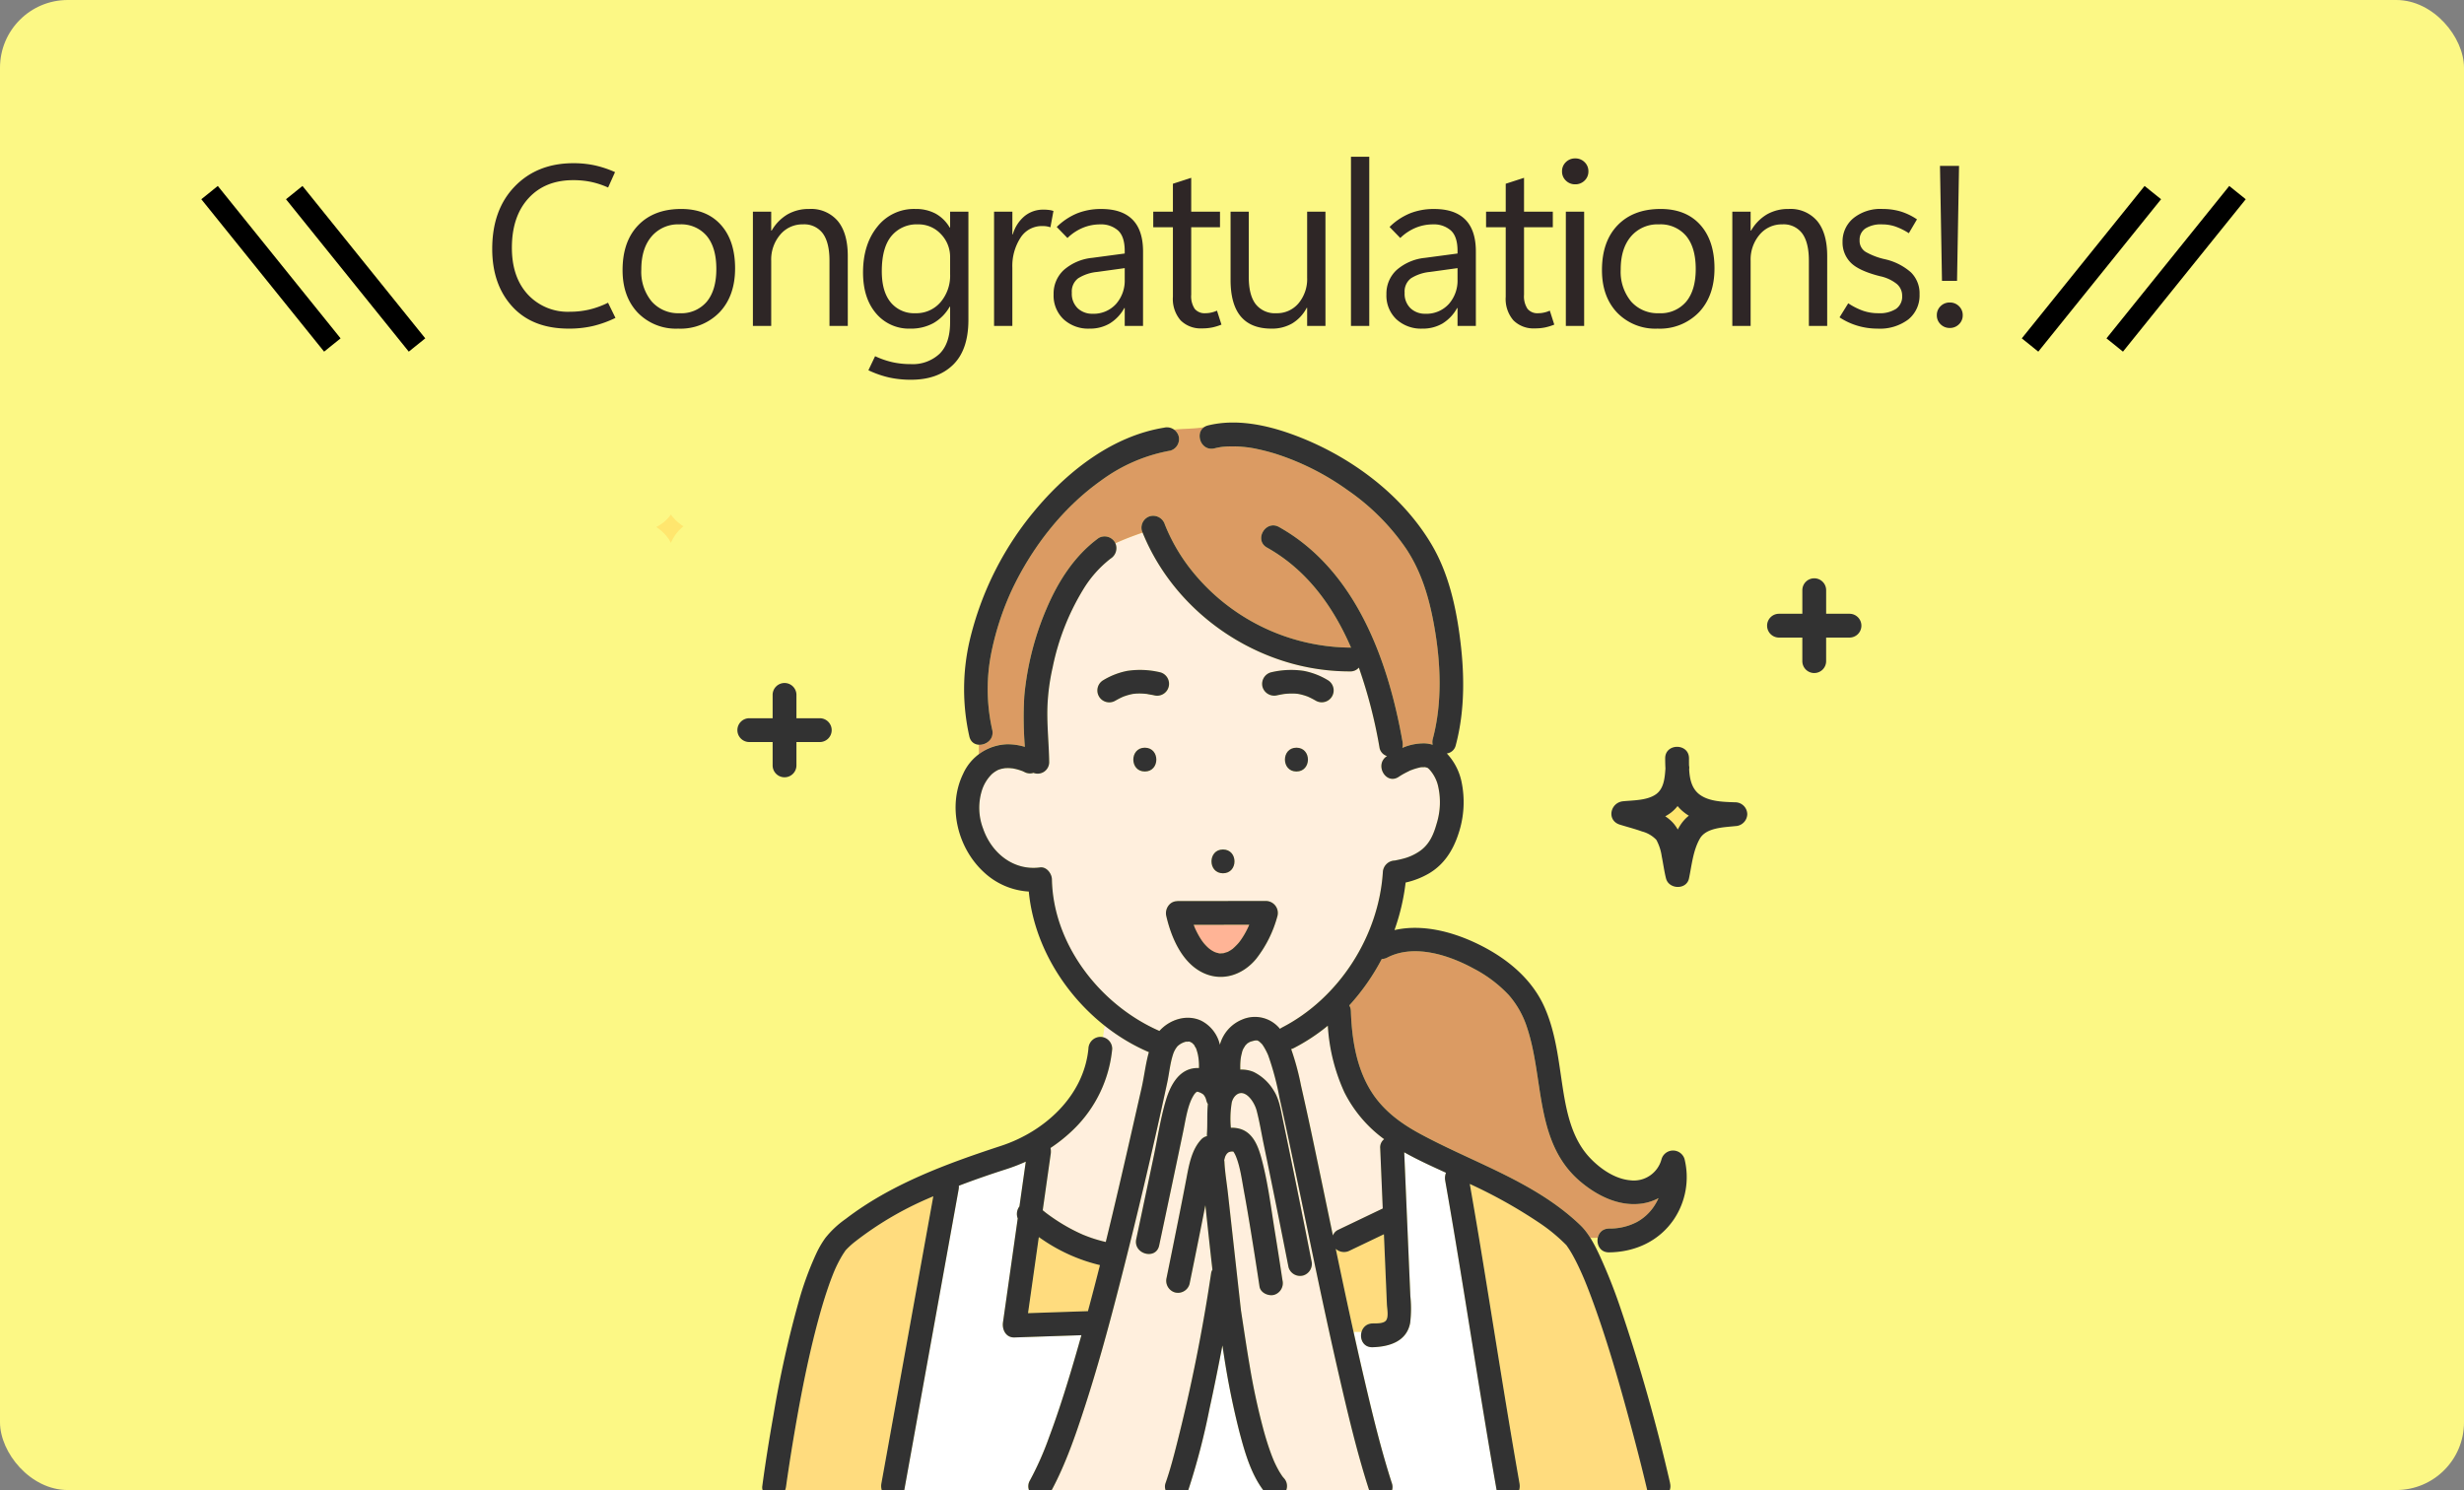 <?xml version="1.0" encoding="UTF-8"?>
<svg xmlns="http://www.w3.org/2000/svg" xmlns:xlink="http://www.w3.org/1999/xlink" width="582" height="352" viewBox="0 0 582 352">
  <rect x="0" y="0" width="582" height="352" fill="#808080" stroke="none"/>
  <defs>
    <clipPath id="clip-path">
      <rect id="長方形_1394" data-name="長方形 1394" width="296.663" height="252.182" fill="none"></rect>
    </clipPath>
  </defs>
  <g id="_012" data-name="012" transform="translate(-2537 -15047)">
    <g id="_01" data-name="01" transform="translate(-29 426)">
      <rect id="長方形_1377" data-name="長方形 1377" width="582" height="352" rx="16" transform="translate(2566 14621)" fill="#fcf885"></rect>
    </g>
    <g id="グループ_2042" data-name="グループ 2042" transform="translate(2680 15146.818)">
      <g id="グループ_1983" data-name="グループ 1983" clip-path="url(#clip-path)">
        <path id="パス_17179" data-name="パス 17179" d="M113.673,57h0c.042.01.085.016.128.025.138.019.177.008-.124-.025" transform="translate(14.19 7.116)" fill="#323232"></path>
        <path id="パス_17180" data-name="パス 17180" d="M113.588,56.987l.066.016.024,0c-.029-.008-.061-.01-.09-.018" transform="translate(14.18 7.114)" fill="#323232"></path>
        <path id="パス_17181" data-name="パス 17181" d="M111.105,56.947h0" transform="translate(13.87 7.108)" fill="#323232"></path>
        <path id="パス_17182" data-name="パス 17182" d="M123.531,105.5c.051.136.1.272.154.408.012.035.073.184.112.282s.1.224.109.247c.053.115.1.229.16.343q.211.444.443.877a17.146,17.146,0,0,0,.961,1.58c.1.146.38.5.354.479.1.126.209.254.318.377a11.511,11.511,0,0,0,.907.908c.233.207.675.462.156.15.178.107.342.242.52.354s.349.211.529.307c.046.025.195.093.307.146.1.036.215.078.259.091.181.057.367.1.55.147.08.02.136.037.182.052.145,0,.313,0,.344,0,.188,0,.4-.036.591-.024l.026-.007c.328-.082.65-.2.975-.287.063-.033.127-.063.189-.1.188-.1.371-.2.551-.315.16-.1.309-.214.468-.314a.345.345,0,0,1,.03-.018c.025-.025.049-.048.093-.088a14.976,14.976,0,0,0,1.126-1.11c.048-.053.245-.286.346-.4.079-.11.324-.436.363-.493a19.822,19.822,0,0,0,1.994-3.605l-13.119.012" transform="translate(15.421 13.168)" fill="#ffb496"></path>
        <path id="パス_17183" data-name="パス 17183" d="M108.648,57.622c.024-.009.047-.015.071-.024l.109-.057c-.057.03-.119.055-.18.081" transform="translate(13.563 7.183)" fill="#323232"></path>
        <path id="パス_17184" data-name="パス 17184" d="M131.528,153.1h.033c-.06,0-.06,0-.033,0" transform="translate(16.417 19.112)" fill="#323232"></path>
        <path id="パス_17185" data-name="パス 17185" d="M108.672,57.613a.282.282,0,0,0-.028.01,1.365,1.365,0,0,0-.19.092l.135-.065.083-.037" transform="translate(13.539 7.192)" fill="#323232"></path>
        <path id="パス_17186" data-name="パス 17186" d="M135.414,130.057c-.18.064-.193.091,0,0" transform="translate(16.887 16.236)" fill="#323232"></path>
        <path id="パス_17187" data-name="パス 17187" d="M152.68,126.679a45.491,45.491,0,0,1-8.011,5.279,2.96,2.96,0,0,1-.648.245,61.9,61.9,0,0,1,2.325,8.6q1.223,5.425,2.393,10.857c1.746,8.187,3.433,16.386,5.143,24.58a2.4,2.4,0,0,1,1.148-1.295l1.364-.654,9.257-4.432q-.3-7.117-.605-14.233a2.437,2.437,0,0,1,.931-2.135,30.89,30.89,0,0,1-9.4-11.1,43.909,43.909,0,0,1-3.9-15.708" transform="translate(17.979 15.814)" fill="#ffefdd"></path>
        <path id="パス_17188" data-name="パス 17188" d="M131.8,153.106l.057,0,0,0a.5.5,0,0,1-.055,0" transform="translate(16.453 19.113)" fill="#323232"></path>
        <path id="パス_17189" data-name="パス 17189" d="M92.468,171.862c-.386-.255-.769-.52-1.153-.785q-1.276,8.985-2.55,17.967l14.149-.475q1.465-5.425,2.835-10.875a40.891,40.891,0,0,1-13.281-5.832" transform="translate(11.081 21.357)" fill="#ffdc7e"></path>
        <path id="パス_17190" data-name="パス 17190" d="M131.929,153.208c.091.127.068.087,0,0" transform="translate(16.47 19.126)" fill="#323232"></path>
        <path id="パス_17191" data-name="パス 17191" d="M131.555,153.1l.118,0-.082-.006h-.036" transform="translate(16.423 19.112)" fill="#323232"></path>
        <path id="パス_17192" data-name="パス 17192" d="M218.991,214.9c-2.5-9.188-5.156-18.363-8.432-27.309q-.609-1.664-1.256-3.312-.238-.606-.483-1.208-.143-.353-.29-.7l-.058-.143c-.015-.033-.023-.053-.044-.1-.7-1.634-1.441-3.254-2.286-4.821-.376-.7-.772-1.386-1.2-2.051-.175-.269-.364-.529-.544-.794-.023-.033-.029-.044-.045-.069s-.027-.026-.052-.052a40.913,40.913,0,0,0-6.538-5.364,117.28,117.28,0,0,0-16.237-9.064q1.173,6.725,2.294,13.46c3.164,19.091,6.087,38.222,9.444,57.28a3.5,3.5,0,0,1-.073,1.57h30.248c-.007-.027-.019-.048-.026-.075-1.362-5.775-2.862-11.519-4.418-17.244" transform="translate(22.661 19.963)" fill="#ffdc7e"></path>
        <path id="パス_17193" data-name="パス 17193" d="M162.054,191.54c.875-.025,2.61.08,3.2-.711.649-.868.236-2.792.195-3.784l-.523-12.3q-.091-2.134-.181-4.269l-8.043,3.85a2.907,2.907,0,0,1-3.331-.406l.094.451q2.016,9.607,4.121,19.2h1.88a2.656,2.656,0,0,1,2.588-2.033" transform="translate(19.146 21.282)" fill="#ffdc7e"></path>
        <path id="パス_17194" data-name="パス 17194" d="M190.908,233.049c-.006-.026-.019-.048-.024-.075q-1.385-7.858-2.68-15.729c-3.164-19.091-6.087-38.222-9.444-57.28a3.415,3.415,0,0,1,.182-1.868c-3.321-1.523-6.685-3.031-9.866-4.839l1.147,26.995.3,6.986a28.044,28.044,0,0,1-.047,6.34c-.826,4.407-4.971,5.625-8.887,5.736A2.672,2.672,0,0,1,159,195.723h-1.878q1.238,5.608,2.536,11.2c1.927,8.238,3.914,16.5,6.512,24.553a2.609,2.609,0,0,1,.044,1.57Z" transform="translate(19.614 19.132)" fill="#fff"></path>
        <path id="パス_17195" data-name="パス 17195" d="M186.824,82.8A8.772,8.772,0,0,0,184.8,79.05c-.04-.043-.217-.2-.3-.281-.056-.032-.129-.073-.163-.1-.12-.034-.393-.112-.578-.152a5.264,5.264,0,0,1-.663.017c-.116,0-.235.016-.352.029l-.236.055a14.98,14.98,0,0,0-2.015.618,2.191,2.191,0,0,0-.495.222c-.265.132-.532.259-.8.4a17.013,17.013,0,0,0-1.612.946c-3.012,2.031-5.823-2.844-2.839-4.856.023-.015.046-.028.067-.043a2.549,2.549,0,0,1-1.759-1.871,116.438,116.438,0,0,0-4.9-19.025,2.586,2.586,0,0,1-2.048.9,51.673,51.673,0,0,1-13.768-1.855c-15.7-4.333-29.12-15.811-35.251-30.939-2.179.753-4.34,1.559-6.446,2.529a2.917,2.917,0,0,1-1.117,3.611,26.865,26.865,0,0,0-6.494,7.317,57.128,57.128,0,0,0-7.2,18.38,50.955,50.955,0,0,0-1.207,8.634c-.224,4.577.316,9.148.387,13.723a2.72,2.72,0,0,1-3.713,2.568,2.677,2.677,0,0,1-2.189-.218c-.137-.073-.294-.127-.427-.2-.027-.009-.042-.012-.076-.025-.225-.074-.445-.159-.672-.228a12.931,12.931,0,0,0-1.584-.381c-.04.009-.684-.064-.807-.068a9.4,9.4,0,0,0-1.053.029c-.082.022-.594.1-.732.137-.215.055-.778.241-.756.231a7.169,7.169,0,0,0-1.485.971,9.372,9.372,0,0,0-2.415,3.938,13.773,13.773,0,0,0,.292,8.982c2,5.8,7.194,10.005,13.44,9.169,1.535-.206,2.785,1.444,2.812,2.812.3,15.483,11.477,29.736,25.391,35.822,2.427-2.713,6.453-4.015,9.868-2.421a8.464,8.464,0,0,1,4.415,5.682,8.952,8.952,0,0,1,5.281-5.961,7.6,7.6,0,0,1,8.911,2.207,3,3,0,0,1,.489-.317c13.455-6.927,22.822-21.555,23.808-36.633a2.9,2.9,0,0,1,2.812-2.812h.006l.08-.017c.571-.112,1.139-.225,1.7-.377a12.173,12.173,0,0,0,4.133-1.839c2.319-1.6,3.295-4.047,3.975-6.469a17,17,0,0,0,.3-9.082m-50.75,15.174c3.624,0,3.619,5.624,0,5.624s-3.619-5.624,0-5.624m-18.462-18.42c-3.624,0-3.619-5.624,0-5.624s3.62,5.624,0,5.624m2.16-18c-.521-.115-1.063-.178-1.585-.292-.044-.007-.094-.016-.151-.028L117.7,61.2q-.395-.035-.791-.051c-.466-.018-.934-.016-1.4.012-.2.012-.4.048-.605.055l-.091.015a13.206,13.206,0,0,0-2.332.667c-.358.184-.377.178-.289.126-.152.071-.3.143-.453.218-.376.19-.745.393-1.11.6a2.812,2.812,0,1,1-2.838-4.856,17.33,17.33,0,0,1,5.674-2.2,20.257,20.257,0,0,1,7.8.346,2.813,2.813,0,1,1-1.495,5.423M148.941,113.7a28.309,28.309,0,0,1-5.03,10.12c-3.153,3.818-8.063,5.487-12.643,3.247-4.919-2.4-7.416-8.336-8.583-13.348a2.967,2.967,0,0,1,.637-2.623,2.519,2.519,0,0,1,1.733-.9c.066-.007.13-.017.2-.019.051,0,.093-.015.144-.015l2.622,0,18.212-.017a2.839,2.839,0,0,1,2.711,3.56m4.481-34.144c-3.624,0-3.619-5.624,0-5.624s3.62,5.624,0,5.624m8.44-17.722a2.85,2.85,0,0,1-3.848,1.009c-.386-.222-.776-.435-1.174-.634-.195-.1-.393-.188-.589-.28l-.038-.018-.018-.007a12.57,12.57,0,0,0-2.363-.674l-.142-.022c-.211-.017-.422-.04-.634-.052-.468-.025-.938-.025-1.406,0q-.4.019-.794.055c-.108.01-.217.022-.325.034-.555.094-1.107.19-1.657.312a2.876,2.876,0,0,1-3.459-1.964,2.834,2.834,0,0,1,1.964-3.459,20.263,20.263,0,0,1,7.8-.346,17.33,17.33,0,0,1,5.674,2.2,2.86,2.86,0,0,1,1.009,3.847" transform="translate(9.799 2.885)" fill="#ffefdd"></path>
        <path id="パス_17196" data-name="パス 17196" d="M185.975,47.958c-1.172-6.567-2.957-12.732-6.639-18.282a53.446,53.446,0,0,0-13.775-13.789,61.188,61.188,0,0,0-17.013-8.6c-1.384-.43-2.785-.8-4.2-1.1a25.33,25.33,0,0,0-3.554-.552,26.661,26.661,0,0,0-3.862-.076c-.3.017-.607.042-.91.07-.124.011-.247.026-.37.04l-.017,0c-.525.087-1.044.19-1.561.316-3.154.773-4.665-3.493-2.421-5.009-2.449.422-4.858.334-7.135.576A2.589,2.589,0,0,1,125.6,3.062a2.832,2.832,0,0,1-1.964,3.459A39.214,39.214,0,0,0,107.265,13.6C98.177,20.041,90.946,29.4,86.212,39.43a67.045,67.045,0,0,0-4.883,14.985,43.711,43.711,0,0,0,.255,18.077A2.942,2.942,0,0,1,78.421,76v2.237a11.135,11.135,0,0,1,6.752-2.352,14.241,14.241,0,0,1,4.106.613,87.069,87.069,0,0,1-.128-12.051,68.387,68.387,0,0,1,5.242-20.595c2.74-6.433,6.6-12.522,12.311-16.691a2.834,2.834,0,0,1,3.848,1.009c.046.078.071.157.108.236,2.107-.968,4.268-1.776,6.446-2.528-.057-.142-.126-.279-.182-.422A2.832,2.832,0,0,1,118.888,22a2.9,2.9,0,0,1,3.46,1.964,42.866,42.866,0,0,0,5.9,10.323,48.51,48.51,0,0,0,37.877,18.762c.074,0,.136.016.208.02-4.209-9.725-10.434-18.374-19.853-23.65-3.162-1.77-.323-6.626,2.839-4.856C167.409,34.694,175.084,55.977,178.5,75.3a3.527,3.527,0,0,1-.044,1.434,12.6,12.6,0,0,1,5.387-1.063,7.487,7.487,0,0,1,1.776.322,2.767,2.767,0,0,1,.024-1.389c2.291-8.595,1.887-17.958.336-26.651" transform="translate(9.79 0.121)" fill="#db9b63"></path>
        <path id="パス_17197" data-name="パス 17197" d="M217.549,176.546a13.931,13.931,0,0,0,6.622-1.562,11.6,11.6,0,0,0,4.007-3.691,13.545,13.545,0,0,0,1.067-1.935,11.937,11.937,0,0,1-3.907,1.28c-5.327.753-10.38-1.725-14.388-5.051-11.048-9.166-8.656-24.246-12.769-36.553a21.782,21.782,0,0,0-4.31-7.657,31.039,31.039,0,0,0-8.273-6.243c-5.859-3.19-14.063-5.884-20.432-2.6a2.868,2.868,0,0,1-1.29.332,52.146,52.146,0,0,1-7.679,10.967,2.8,2.8,0,0,1,.381,1.341c.226,6.568,1.278,13.262,4.691,18.8,2.705,4.387,6.721,7.494,11.406,10.05,12.778,6.974,27.319,11.4,38.061,21.683a15.783,15.783,0,0,1,2.4,3.037H214.9a2.619,2.619,0,0,1,2.646-2.2" transform="translate(19.499 13.862)" fill="#db9b63"></path>
        <path id="パス_17198" data-name="パス 17198" d="M108.249,132.125a30.555,30.555,0,0,1-9.008,18.928,37.2,37.2,0,0,1-5.572,4.514,3.876,3.876,0,0,1,.053,1.389q-.361,2.553-.724,5.106-.582,4.11-1.166,8.219c.215.178.432.352.649.526l.037.029c.116.091.235.18.353.268q1.006.751,2.054,1.443a42.508,42.508,0,0,0,5.551,3.117c.243.112.487.222.731.33l.169.078.162.063c.6.243,1.213.475,1.829.687a34.425,34.425,0,0,0,3.354.956c2.056-8.394,4-16.815,5.921-25.232q1.264-5.536,2.52-11.073c.636-2.781.949-5.76,1.74-8.544l-.007,0a45.831,45.831,0,0,1-10.429-6.239c-.135.9-.27,1.806-.421,2.71a2.769,2.769,0,0,1,2.2,2.729" transform="translate(11.464 15.815)" fill="#ffefdd"></path>
        <path id="パス_17199" data-name="パス 17199" d="M120.588,234.387c1.1-3.151,1.953-6.39,2.763-9.626a406.164,406.164,0,0,0,8.028-40.084,1.959,1.959,0,0,1,.3-.762c-.583-5.075-1.123-10.157-1.667-15.236-.361,1.836-.718,3.674-1.085,5.509q-1.313,6.567-2.656,13.126a2.839,2.839,0,0,1-3.459,1.964,2.881,2.881,0,0,1-1.964-3.459q1.422-6.951,2.812-13.91.95-4.755,1.865-9.517c.6-3.148,1.219-6.791,3.477-9.224a2.62,2.62,0,0,1,1.394-.819,2.152,2.152,0,0,1-.022-.435c.174-2.207,0-4.755.228-7.147a2.819,2.819,0,0,1-.366-.855,3.153,3.153,0,0,0-.688-1.387,3.419,3.419,0,0,0-1.12-.585,1.465,1.465,0,0,1-.215-.075,1.475,1.475,0,0,0-.225.006.472.472,0,0,1-.064.038c-.224.113-.106.056-.007.01l.09-.042c-.409.486.009-.017-.09.042a.527.527,0,0,0-.078.064,3.879,3.879,0,0,0-.289.288c-.036.04-.085.1-.12.146-.1.144-.2.3-.285.445-1.348,2.272-1.793,5.633-2.387,8.478q-1.345,6.434-2.7,12.864-1.473,6.987-2.957,13.973c-.755,3.543-6.174,2.035-5.424-1.495q.688-3.238,1.373-6.475,1.38-6.52,2.751-13.04c.912-4.339,1.579-8.813,2.818-13.072.993-3.415,2.939-7.428,6.933-7.806a6.524,6.524,0,0,1,.937-.012,11.411,11.411,0,0,0-.688-4.688,4.6,4.6,0,0,1-.44-.776c-.171-.175-.468-.443-.488-.488-.238-.128-.54-.262-.421-.237a2.685,2.685,0,0,1-.294-.085c-.358.021-1.08.173-.372-.034a4.445,4.445,0,0,0-2.36,1.151,5.7,5.7,0,0,0-1.082,2.025,65.733,65.733,0,0,0-1.316,6.451q-5.345,24.877-11.734,49.552c-2.346,9.067-4.828,18.109-7.72,27.019-2.18,6.715-4.513,13.545-7.852,19.792h26.888a2.385,2.385,0,0,1-.02-1.57" transform="translate(11.7 16.225)" fill="#ffefdd"></path>
        <path id="パス_17200" data-name="パス 17200" d="M92.419,230.561a72.018,72.018,0,0,0,4.533-10.224c1.729-4.607,3.254-9.29,4.691-14,1.027-3.36,2-6.736,2.952-10.118l-15.814.531c-2.018.068-2.955-1.842-2.712-3.56l.726-5.106q1.378-9.725,2.759-19.451a2.937,2.937,0,0,1,.4-2.83q.751-5.291,1.5-10.581a43.218,43.218,0,0,1-4.6,1.774c-3.775,1.21-7.517,2.5-11.211,3.917a3.572,3.572,0,0,1-.042.839q-.791,4.378-1.582,8.756L67.1,208.8l-4.323,23.924c-.006.027-.019.049-.025.076H92.2a2.656,2.656,0,0,1,.215-2.243" transform="translate(7.834 19.378)" fill="#fff"></path>
        <path id="パス_17201" data-name="パス 17201" d="M60.476,230.326l1.583-8.756q3.461-19.145,6.92-38.291,1.878-10.39,3.755-20.78c-.439.195-.884.371-1.321.573a78.543,78.543,0,0,0-17.27,10.236,18.88,18.88,0,0,0-2.018,1.854c-.067.074-.111.12-.148.159-.018.033-.044.074-.087.142-.155.24-.323.47-.477.712a29.875,29.875,0,0,0-2.12,4.137c-.031.075-.045.1-.052.118-.018.046-.048.124-.109.277-.073.186-.147.369-.22.555-.164.418-.323.839-.479,1.261q-.491,1.336-.934,2.689c-.675,2.048-1.281,4.119-1.847,6.2-2.382,8.753-4.126,17.685-5.658,26.622q-.84,4.9-1.573,9.81-.214,1.441-.417,2.882c-.058.418-.249,1.836-.051.35a4.3,4.3,0,0,1-.2.822h22.8a3.442,3.442,0,0,1-.078-1.57" transform="translate(4.713 20.286)" fill="#ffdc7e"></path>
        <line id="線_38" data-name="線 38" transform="translate(139.617 158.144)" fill="#323232"></line>
        <path id="パス_17202" data-name="パス 17202" d="M130.78,195.94c-.112-.705-.214-1.413-.322-2.118-.959,5-1.958,10-3.052,14.978a164.475,164.475,0,0,1-4.975,19.11c-.009.026-.024.049-.034.075h17.681c-2.92-3.9-4.356-9.005-5.579-13.613a187.071,187.071,0,0,1-3.72-18.433" transform="translate(15.28 24.196)" fill="#fff"></path>
        <path id="パス_17203" data-name="パス 17203" d="M157.234,209.672c-4.274-18.471-7.95-37.071-11.886-55.615-.758-3.57-1.526-7.14-2.336-10.7a66.316,66.316,0,0,0-2.681-10.067,14.828,14.828,0,0,0-1.035-2.018c-.123-.2-.249-.39-.386-.576l-.029-.043c-.032-.031-.062-.06-.111-.111-.1-.1-.478-.436-.5-.479-.107-.071-.216-.138-.328-.2l-.1-.049-.072-.041c-.16-.007-.318,0-.477,0h0c-.116.025-.234.04-.349.072-.242.065-.483.133-.724.2-.05.015-.079.026-.117.039-.123.063-.244.124-.364.19s-.227.145-.342.214l-.006.006c-.166.168-.33.334-.487.508-.012.06-.35.569-.415.69a3.556,3.556,0,0,0-.381,1.089,10.17,10.17,0,0,0-.276,1.346,16.548,16.548,0,0,0-.086,2.536,7.34,7.34,0,0,1,3.151.558,11.438,11.438,0,0,1,4.765,4.433c1.262,1.991,1.606,4.308,2.078,6.572q.731,3.513,1.458,7.026,2.747,13.282,5.356,26.593a2.813,2.813,0,0,1-5.424,1.495q-2.865-14.595-5.887-29.158c-.538-2.594-.964-5.246-1.632-7.81-.371-1.421-1.486-3.4-2.882-4-1.458-.622-2.638.631-2.991,2a23.094,23.094,0,0,0-.225,6.022,6.927,6.927,0,0,1,2.11.244c3.042.854,4.276,3.949,5.042,6.721,1.569,5.671,2.294,11.668,3.231,17.468q.933,5.784,1.805,11.578a2.883,2.883,0,0,1-1.964,3.459c-1.337.368-3.234-.461-3.459-1.964q-.952-6.353-1.988-12.693c-.53-3.255-1.072-6.509-1.67-9.752-.5-2.721-.9-5.88-1.91-8.3a5.61,5.61,0,0,0-.562-1.062c-.02-.025-.039-.048-.062-.073l-.163-.009h-.049c.355.024-.056,0-.15,0s-.2.023-.282.035a3.622,3.622,0,0,0-.391.115,1.873,1.873,0,0,0-.258.16h0c-.1.093-.2.191-.291.294-.08.142-.281.471-.276.458a8.884,8.884,0,0,0-.278.968,3.6,3.6,0,0,0,.044.394c.126,2.518.562,5.059.841,7.565l2.659,23.884.375,3.362c.014.121.026.244.041.366.045.237.076.479.114.717.629,4.051,1.213,8.107,1.913,12.146a157.365,157.365,0,0,0,3.444,15.849c.361,1.28.749,2.553,1.179,3.811q.243.712.505,1.415c.1.271.206.542.313.812,0,.007.145.352.2.478a24.9,24.9,0,0,0,1.3,2.64c.227.393.475.767.722,1.146.035.054.151.2.218.287s.145.174.22.26a2.72,2.72,0,0,1,.568,2.812h19.567c-.009-.027-.024-.048-.033-.076-2.774-8.6-4.866-17.432-6.9-26.233" transform="translate(16.222 16.2)" fill="#ffefdd"></path>
        <path id="パス_17204" data-name="パス 17204" d="M131.526,153.1c.093.007.505.027.151,0l-.118,0h-.033" transform="translate(16.419 19.112)" fill="#323232"></path>
        <path id="パス_17205" data-name="パス 17205" d="M120.5,100.5c-.052,0-.094.012-.144.015-.066,0-.132.012-.2.019a2.523,2.523,0,0,0-1.733.9,2.969,2.969,0,0,0-.637,2.624c1.166,5.011,3.664,10.942,8.583,13.347,4.581,2.241,9.49.571,12.643-3.247a28.3,28.3,0,0,0,5.031-10.12,2.84,2.84,0,0,0-2.712-3.56l-18.212.018-2.621,0m14.518,9.706c-.1.118-.3.351-.346.4a14.755,14.755,0,0,1-1.126,1.109c-.044.04-.069.064-.093.089a.236.236,0,0,0-.03.018c-.159.1-.308.214-.468.314-.18.111-.363.217-.551.315-.062.033-.126.063-.189.094-.325.085-.647.206-.975.288l-.027.007c-.188-.012-.4.027-.589.024-.031,0-.2.007-.344,0-.046-.014-.1-.03-.182-.051-.184-.048-.369-.09-.551-.147-.044-.014-.157-.055-.258-.091-.113-.053-.262-.121-.307-.146-.18-.1-.357-.2-.529-.307s-.342-.247-.521-.354c.52.313.076.057-.155-.15a11.339,11.339,0,0,1-.907-.909c-.11-.123-.214-.25-.319-.376.027.024-.254-.333-.354-.479a17.25,17.25,0,0,1-.959-1.582c-.155-.288-.3-.58-.444-.876-.054-.114-.106-.229-.16-.343-.01-.024-.067-.156-.108-.247s-.1-.247-.112-.282c-.053-.136-.1-.272-.154-.408l13.119-.012a19.822,19.822,0,0,1-1.994,3.605c-.039.056-.285.382-.363.493" transform="translate(14.695 12.544)" fill="#323232"></path>
        <path id="パス_17206" data-name="パス 17206" d="M129.984,89.667c-3.619,0-3.625,5.624,0,5.624s3.624-5.624,0-5.624" transform="translate(15.888 11.194)" fill="#323232"></path>
        <path id="パス_17207" data-name="パス 17207" d="M113.572,68.291c-3.619,0-3.624,5.624,0,5.624s3.625-5.624,0-5.624" transform="translate(13.839 8.525)" fill="#323232"></path>
        <path id="パス_17208" data-name="パス 17208" d="M145.408,73.915c3.619,0,3.625-5.624,0-5.624s-3.625,5.624,0,5.624" transform="translate(17.813 8.525)" fill="#323232"></path>
        <path id="パス_17209" data-name="パス 17209" d="M148.8,58.311l.038.017c.2.093.395.183.589.281.4.2.788.413,1.175.634a2.813,2.813,0,0,0,2.838-4.857,17.38,17.38,0,0,0-5.674-2.2,20.285,20.285,0,0,0-7.8.348A2.834,2.834,0,0,0,138,55.988a2.877,2.877,0,0,0,3.46,1.964c.549-.121,1.1-.218,1.656-.312.108-.011.217-.024.326-.034.263-.025.529-.043.793-.055.468-.02.938-.021,1.406,0,.213.011.423.035.636.052l.141.023a12.57,12.57,0,0,1,2.363.674l.018.007" transform="translate(17.213 6.485)" fill="#323232"></path>
        <path id="パス_17210" data-name="パス 17210" d="M108.594,57.653l-.135.066c-.088.052-.07.058.289-.127l-.071.025-.083.036" transform="translate(13.534 7.19)" fill="#323232"></path>
        <path id="パス_17211" data-name="パス 17211" d="M113.648,57c.056.012.107.021.151.027-.043-.009-.085-.015-.127-.025l-.024,0" transform="translate(14.188 7.116)" fill="#323232"></path>
        <path id="パス_17212" data-name="パス 17212" d="M118.17,52.528a20.263,20.263,0,0,0-7.8-.346,17.355,17.355,0,0,0-5.674,2.2,2.812,2.812,0,1,0,2.838,4.856c.366-.209.735-.412,1.11-.6.151-.076.3-.147.454-.219a1.365,1.365,0,0,1,.19-.092l.028-.01c.061-.026.121-.049.18-.08l-.11.056a13.23,13.23,0,0,1,2.332-.666l.091-.016c.2-.006.407-.043.606-.054.466-.028.932-.031,1.4-.014.263.01.526.028.79.051.112.01.224.021.335.034l-.066-.016c.029.008.061.011.09.018h0c.3.033.262.044.123.025.522.115,1.064.178,1.586.294a2.813,2.813,0,0,0,1.495-5.424m-6.091,5.042h0" transform="translate(12.896 6.485)" fill="#323232"></path>
        <path id="パス_17213" data-name="パス 17213" d="M81.971,72.484a43.73,43.73,0,0,1-.254-18.077A66.984,66.984,0,0,1,86.6,39.422C91.334,29.4,98.564,20.033,107.653,13.59a39.209,39.209,0,0,1,16.372-7.077,2.834,2.834,0,0,0,1.965-3.459,2.88,2.88,0,0,0-3.46-1.964c-11.846,1.916-22.182,9.824-29.814,18.739A74.687,74.687,0,0,0,76.639,51.352a50.876,50.876,0,0,0-.091,22.627c.757,3.538,6.18,2.04,5.423-1.495" transform="translate(9.403 0.13)" fill="#323232"></path>
        <path id="パス_17214" data-name="パス 17214" d="M247.383,250.612a424.254,424.254,0,0,0-11.7-41.311,128.249,128.249,0,0,0-4.81-12.209c-1.226-2.638-2.621-5.479-4.751-7.518-10.742-10.288-25.283-14.71-38.061-21.683-4.684-2.557-8.7-5.664-11.4-10.05-3.412-5.535-4.466-12.229-4.692-18.8a2.8,2.8,0,0,0-.38-1.341,52.166,52.166,0,0,0,7.679-10.968,2.869,2.869,0,0,0,1.29-.331c6.368-3.289,14.571-.6,20.432,2.6a31.051,31.051,0,0,1,8.272,6.243,21.767,21.767,0,0,1,4.312,7.657c4.114,12.307,1.721,27.386,12.769,36.553,4.007,3.325,9.061,5.8,14.388,5.051a11.946,11.946,0,0,0,3.907-1.28,13.451,13.451,0,0,1-1.069,1.935,11.571,11.571,0,0,1-4.007,3.691,13.92,13.92,0,0,1-6.621,1.562c-3.617.036-3.626,5.66,0,5.624,6.153-.062,11.818-2.639,15.319-7.791a17.911,17.911,0,0,0,2.521-14.257,2.836,2.836,0,0,0-5.425,0,6.756,6.756,0,0,1-7.382,5.024c-3.667-.321-7.136-2.74-9.595-5.36-4.155-4.426-5.449-10.57-6.381-16.592-.989-6.387-1.616-12.83-4.235-18.814-2.857-6.531-8.426-11.248-14.652-14.482-6.261-3.252-13.867-5.448-20.845-3.86a50.962,50.962,0,0,0,2.634-11.235,19.189,19.189,0,0,0,5.584-2.19c3.527-2.111,5.612-5.426,6.87-9.255a23.4,23.4,0,0,0,.72-12.506,13.9,13.9,0,0,0-3.441-6.54,2.516,2.516,0,0,0,2.112-1.947c2.288-8.585,2.069-17.686.847-26.417-1.01-7.223-2.772-14.558-6.5-20.9-7.218-12.284-20.022-21.506-33.3-26.24C151.658.484,144.7-.9,138.256.679c-3.514.859-2.026,6.284,1.5,5.423.516-.126,1.035-.229,1.561-.317l.017,0c.121-.015.245-.029.369-.042.3-.027.606-.052.911-.069a26.649,26.649,0,0,1,3.86.076,25.33,25.33,0,0,1,3.554.552c1.418.3,2.82.673,4.2,1.1a61.166,61.166,0,0,1,17.012,8.6A53.433,53.433,0,0,1,185.016,29.8c3.683,5.549,5.467,11.715,6.639,18.282,1.55,8.693,1.955,18.056-.336,26.651a2.767,2.767,0,0,0-.024,1.389,7.487,7.487,0,0,0-1.776-.322,12.6,12.6,0,0,0-5.387,1.063,3.526,3.526,0,0,0,.044-1.434C180.764,56.1,173.09,34.815,155,24.683c-3.162-1.77-6,3.085-2.839,4.856,9.419,5.275,15.644,13.924,19.852,23.65-.071,0-.134-.02-.207-.02a48.51,48.51,0,0,1-37.877-18.762,42.9,42.9,0,0,1-5.9-10.323,2.9,2.9,0,0,0-3.46-1.964,2.832,2.832,0,0,0-1.964,3.459c6.052,15.339,19.589,26.986,35.433,31.36a51.626,51.626,0,0,0,13.768,1.854,2.585,2.585,0,0,0,2.049-.9,116.589,116.589,0,0,1,4.9,19.027,2.551,2.551,0,0,0,1.76,1.871l-.069.042c-2.984,2.013-.173,6.889,2.839,4.857a17.268,17.268,0,0,1,1.612-.947c.263-.137.53-.265.8-.4a2.177,2.177,0,0,1,.495-.22,14.818,14.818,0,0,1,2.015-.618l.236-.055c.117-.013.236-.025.352-.029a5.26,5.26,0,0,0,.663-.017c.186.039.458.118.578.152.034.022.108.065.163.1.08.078.256.238.3.281a8.774,8.774,0,0,1,2.025,3.75,17,17,0,0,1-.3,9.082c-.681,2.423-1.656,4.866-3.975,6.469a12.175,12.175,0,0,1-4.133,1.84c-.564.152-1.132.264-1.7.377l-.08.017h-.006a2.9,2.9,0,0,0-2.812,2.812c-.986,15.078-10.353,29.706-23.807,36.633a3.174,3.174,0,0,0-.49.317,7.606,7.606,0,0,0-8.911-2.207,8.957,8.957,0,0,0-5.281,5.961,8.469,8.469,0,0,0-4.415-5.682c-3.414-1.593-7.441-.291-9.867,2.421-13.915-6.085-25.089-20.337-25.391-35.82-.027-1.368-1.277-3.018-2.812-2.812-6.245.836-11.443-3.37-13.441-9.169a13.766,13.766,0,0,1-.291-8.982,9.362,9.362,0,0,1,2.414-3.938,7.169,7.169,0,0,1,1.485-.971c-.022.009.542-.177.757-.232.138-.035.649-.114.732-.136a9.391,9.391,0,0,1,1.053-.029c.123,0,.766.075.807.067a12.725,12.725,0,0,1,1.584.38c.225.071.447.155.672.229l.076.025c.133.078.289.132.426.2A2.686,2.686,0,0,0,97,82.762a2.721,2.721,0,0,0,3.714-2.568c-.072-4.575-.611-9.146-.388-13.723a51.052,51.052,0,0,1,1.207-8.634,57.159,57.159,0,0,1,7.2-18.38,26.838,26.838,0,0,1,6.495-7.318,2.9,2.9,0,0,0,1.008-3.847,2.834,2.834,0,0,0-3.848-1.009c-5.712,4.17-9.571,10.257-12.311,16.691a68.419,68.419,0,0,0-5.241,20.595,87.068,87.068,0,0,0,.128,12.052,14.242,14.242,0,0,0-4.107-.613,11.805,11.805,0,0,0-10.472,6.977c-3.75,7.7-1.323,17.527,4.9,23.243A16.983,16.983,0,0,0,95.893,110.8c1.553,16.361,13.36,31.548,28.357,37.936l.006,0c-.791,2.784-1.106,5.764-1.739,8.544q-1.265,5.534-2.521,11.073c-1.92,8.417-3.865,16.838-5.921,25.231a34.4,34.4,0,0,1-3.353-.955c-.618-.213-1.226-.444-1.829-.687l-.163-.064-.17-.076c-.242-.109-.487-.217-.729-.33a42.728,42.728,0,0,1-5.552-3.117q-1.046-.692-2.053-1.443c-.119-.088-.237-.177-.354-.268l-.036-.029c-.218-.174-.435-.349-.65-.526q.584-4.11,1.166-8.219.364-2.553.726-5.106a3.9,3.9,0,0,0-.054-1.389,37.283,37.283,0,0,0,5.574-4.514A30.565,30.565,0,0,0,115.6,147.94a2.83,2.83,0,0,0-2.812-2.812,2.874,2.874,0,0,0-2.812,2.812c-1.112,11.26-10.452,19.588-20.583,22.917-12.838,4.217-25.928,8.983-36.763,17.289a22.916,22.916,0,0,0-4.8,4.5,22.872,22.872,0,0,0-2.156,3.713A75.242,75.242,0,0,0,41.535,207.7a253.958,253.958,0,0,0-5.947,26.751c-1,5.617-1.9,11.256-2.657,16.912a1.965,1.965,0,0,0,.088.823h5.337a4.3,4.3,0,0,0,.2-.823c-.2,1.487-.008.07.051-.349q.2-1.443.417-2.882.732-4.913,1.571-9.81c1.533-8.938,3.278-17.868,5.658-26.622.567-2.081,1.172-4.152,1.848-6.2.3-.9.605-1.8.934-2.689.155-.423.315-.842.48-1.262q.108-.277.218-.553c.062-.153.092-.231.109-.278.008-.014.02-.043.054-.117a29.747,29.747,0,0,1,2.119-4.137c.154-.242.322-.472.477-.712.044-.067.069-.109.085-.142.038-.038.083-.085.15-.159a18.774,18.774,0,0,1,2.018-1.854,78.54,78.54,0,0,1,17.269-10.237c.438-.2.884-.377,1.323-.571l-3.756,20.78q-3.461,19.145-6.92,38.291-.791,4.377-1.584,8.756a3.474,3.474,0,0,0,.078,1.57h5.323c0-.026.019-.048.024-.075q2.163-11.963,4.324-23.924,3.461-19.145,6.92-38.291.793-4.378,1.582-8.756a3.459,3.459,0,0,0,.043-.839c3.694-1.418,7.436-2.706,11.211-3.917a43.11,43.11,0,0,0,4.6-1.775q-.751,5.291-1.5,10.581a2.935,2.935,0,0,0-.4,2.83q-1.38,9.725-2.759,19.452-.364,2.553-.726,5.106c-.243,1.718.694,3.628,2.712,3.559l15.814-.53c-.953,3.382-1.925,6.758-2.953,10.118-1.436,4.705-2.961,9.388-4.689,13.994a72.029,72.029,0,0,1-4.533,10.225,2.65,2.65,0,0,0-.215,2.242h5.382c3.339-6.246,5.671-13.077,7.851-19.792,2.892-8.91,5.374-17.951,7.719-27.019q6.373-24.631,11.735-49.552c.461-2.145.641-4.354,1.316-6.451a5.689,5.689,0,0,1,1.083-2.025,4.441,4.441,0,0,1,2.36-1.151c-.709.207.015.055.372.034a2.857,2.857,0,0,0,.292.085c-.118-.025.182.109.421.237.021.044.318.312.487.487a4.645,4.645,0,0,0,.442.777,13.853,13.853,0,0,1,.438,1.481,13.66,13.66,0,0,1,.251,3.207,6.522,6.522,0,0,0-.937.012c-4,.377-5.943,4.391-6.935,7.806-1.237,4.259-1.905,8.732-2.817,13.072s-1.832,8.694-2.752,13.04q-.685,3.236-1.372,6.473c-.753,3.531,4.668,5.039,5.423,1.5q1.485-6.985,2.957-13.973,1.357-6.432,2.7-12.864c.594-2.846,1.039-6.207,2.388-8.478.088-.148.182-.3.283-.445.035-.044.084-.107.121-.146a3.326,3.326,0,0,1,.288-.289.657.657,0,0,1,.078-.063c-.1.046-.217.1.008-.01a.63.63,0,0,0,.064-.038,1.454,1.454,0,0,1,.224-.006,1.467,1.467,0,0,0,.215.075,3.9,3.9,0,0,1,.382.142,4.045,4.045,0,0,1,.739.443,3.166,3.166,0,0,1,.688,1.387,2.844,2.844,0,0,0,.363.855c-.231,2.391-.054,4.94-.227,7.147a2.238,2.238,0,0,0,.024.435,2.612,2.612,0,0,0-1.394.819c-2.26,2.432-2.876,6.074-3.478,9.223q-.909,4.765-1.864,9.518-1.39,6.958-2.812,13.91A2.88,2.88,0,0,0,130.4,205.5a2.842,2.842,0,0,0,3.46-1.964q1.341-6.56,2.656-13.126c.367-1.836.722-3.674,1.084-5.511.544,5.08,1.084,10.162,1.667,15.236a1.97,1.97,0,0,0-.3.763,406.557,406.557,0,0,1-8.028,40.084c-.812,3.236-1.659,6.476-2.764,9.626a2.385,2.385,0,0,0,.02,1.57h5.369a.644.644,0,0,0,.034-.075A164.7,164.7,0,0,0,138.577,233c1.093-4.976,2.091-9.974,3.051-14.978.109.705.209,1.413.323,2.118a187.072,187.072,0,0,0,3.719,18.433c1.223,4.607,2.659,9.708,5.58,13.613h5.467a2.724,2.724,0,0,0-.569-2.811c-.075-.085-.147-.173-.222-.26s-.182-.233-.217-.287c-.247-.379-.5-.754-.722-1.146a25.237,25.237,0,0,1-1.306-2.64c-.051-.126-.192-.472-.195-.478q-.16-.4-.313-.813c-.175-.468-.343-.94-.505-1.414-.43-1.259-.818-2.531-1.179-3.811a157.387,157.387,0,0,1-3.444-15.85c-.7-4.038-1.285-8.094-1.913-12.145-.036-.237-.067-.479-.114-.717-.015-.123-.027-.245-.04-.367l-.375-3.361L142.944,182.2c-.279-2.505-.717-5.047-.842-7.566-.006-.128-.051-.264-.044-.393a8.915,8.915,0,0,1,.279-.968c-.006.013.2-.317.276-.459.092-.1.189-.2.291-.292h0a1.722,1.722,0,0,1,.256-.161,4.046,4.046,0,0,1,.39-.114c.085-.014.2-.029.282-.035-.027,0-.026,0,.033,0h.036l.083.006.048,0,.163.008.062.073a5.654,5.654,0,0,1,.562,1.063c1,2.425,1.407,5.584,1.909,8.3.6,3.244,1.142,6.5,1.672,9.753q1.034,6.339,1.989,12.693c.224,1.5,2.119,2.332,3.458,1.964a2.885,2.885,0,0,0,1.964-3.46q-.867-5.794-1.807-11.577c-.937-5.8-1.66-11.8-3.229-17.469-.767-2.77-2-5.866-5.042-6.72a6.932,6.932,0,0,0-2.11-.245,23.037,23.037,0,0,1,.225-6.021c.352-1.375,1.533-2.628,2.992-2.006,1.394.6,2.509,2.575,2.88,4,.669,2.563,1.1,5.216,1.633,7.81q3.02,14.564,5.887,29.158a2.839,2.839,0,0,0,3.459,1.964,2.869,2.869,0,0,0,1.964-3.459q-2.612-13.311-5.355-26.595-.727-3.513-1.459-7.025c-.47-2.264-.815-4.581-2.076-6.574a11.445,11.445,0,0,0-4.765-4.433,7.336,7.336,0,0,0-3.15-.557,16.4,16.4,0,0,1,.084-2.537,9.992,9.992,0,0,1,.276-1.346,3.586,3.586,0,0,1,.38-1.09c.065-.12.4-.63.416-.688.157-.174.321-.342.487-.508l.006-.007c.116-.069.225-.147.341-.213s.243-.128.367-.191c.036-.012.066-.025.116-.038.241-.069.481-.136.724-.2.115-.03.233-.046.35-.072h0c.159,0,.317,0,.476,0,.025.014.038.024.073.042l.1.048c.114.062.223.128.328.2.017.043.4.38.495.479l.111.112c.011.015.013.02.03.042.137.187.263.38.386.576a15.03,15.03,0,0,1,1.035,2.018,66.347,66.347,0,0,1,2.681,10.067c.81,3.56,1.578,7.129,2.335,10.7,3.937,18.544,7.613,37.144,11.887,55.615,2.036,8.8,4.129,17.63,6.9,26.233.009.028.023.048.033.075h5.433a2.608,2.608,0,0,0-.043-1.57c-2.6-8.057-4.586-16.315-6.512-24.553-2.362-10.1-4.529-20.248-6.659-30.4l-.094-.451a2.905,2.905,0,0,0,3.331.406l8.043-3.85q.091,2.134.181,4.269.263,6.148.523,12.3c.043.992.454,2.916-.195,3.785-.589.79-2.324.685-3.2.71-3.612.1-3.625,5.727,0,5.624,3.916-.11,8.062-1.328,8.888-5.736a28.174,28.174,0,0,0,.046-6.34q-.148-3.493-.3-6.986-.575-13.5-1.148-26.994c3.18,1.806,6.544,3.315,9.866,4.838a3.416,3.416,0,0,0-.183,1.868c3.359,19.058,6.28,38.189,9.444,57.28q1.3,7.871,2.68,15.729c0,.027.018.049.025.075h5.326a3.52,3.52,0,0,0,.073-1.57c-3.359-19.058-6.28-38.189-9.443-57.28q-1.119-6.734-2.3-13.46a117.278,117.278,0,0,1,16.237,9.064,40.971,40.971,0,0,1,6.539,5.364c.024.026.033.034.051.052s.023.036.045.069c.18.265.37.525.544.794.432.665.829,1.353,1.2,2.051.844,1.567,1.584,3.187,2.286,4.821.02.049.029.069.043.1s.03.074.06.143c.1.235.193.469.289.7.164.4.324.8.484,1.208q.648,1.648,1.256,3.312c3.274,8.946,5.931,18.121,8.431,27.309,1.557,5.724,3.056,11.47,4.418,17.244.007.028.019.048.026.075h5.331a2.775,2.775,0,0,0,.066-1.57m-137.5-40.685-14.148.475q1.274-8.983,2.549-17.967c.385.265.768.53,1.154.785a40.858,40.858,0,0,0,13.28,5.831q-1.373,5.452-2.835,10.876m34.462-37.511c0-.006-.026-.037-.06-.081.034.044.057.075.06.081m-.153-.193,0,0-.057,0h.055m4-25.929c-.193.091-.18.064,0,0m30.727,25.147q.3,7.117.6,14.233l-9.259,4.432-1.364.654a2.4,2.4,0,0,0-1.148,1.295c-1.71-8.194-3.4-16.393-5.142-24.58q-1.161-5.438-2.394-10.858a61.574,61.574,0,0,0-2.325-8.6,3.177,3.177,0,0,0,.649-.245,45.492,45.492,0,0,0,8.011-5.279,43.85,43.85,0,0,0,3.9,15.707,30.869,30.869,0,0,0,9.4,11.1,2.434,2.434,0,0,0-.93,2.136" transform="translate(4.109 0)" fill="#323232"></path>
        <path id="パス_17215" data-name="パス 17215" d="M124.222,140.556s-.043.018-.09.04c.1-.057-.321.445.09-.04" transform="translate(15.485 17.547)" fill="#323232"></path>
        <line id="線_39" data-name="線 39" transform="translate(139.617 158.144)" fill="#323232"></line>
        <path id="パス_17216" data-name="パス 17216" d="M47.173,63.028H41.661V57.516a2.812,2.812,0,0,0-5.624,0v5.512H30.526a2.812,2.812,0,1,0,0,5.624h5.511v5.512a2.812,2.812,0,1,0,5.624,0V68.652h5.512a2.812,2.812,0,1,0,0-5.624" transform="translate(3.459 6.829)" fill="#323232"></path>
        <path id="パス_17217" data-name="パス 17217" d="M263.4,41.087h-5.513V35.575a2.812,2.812,0,1,0-5.623,0v5.512H246.75a2.812,2.812,0,0,0,0,5.624h5.511v5.512a2.812,2.812,0,1,0,5.623,0V46.711H263.4a2.812,2.812,0,1,0,0-5.624" transform="translate(30.452 4.09)" fill="#323232"></path>
        <path id="パス_17218" data-name="パス 17218" d="M15,20.383a11.683,11.683,0,0,1-.868-1.056,9.949,9.949,0,0,1-1.069,1.244,9.618,9.618,0,0,1-2.39,1.7,10.225,10.225,0,0,1,2.968,2.886c.182.274.324.567.478.855.2-.416.4-.829.638-1.227A9.559,9.559,0,0,1,17.116,22.1,10.379,10.379,0,0,1,15,20.383" transform="translate(1.333 2.413)" fill="#ffe66e"></path>
        <path id="パス_17220" data-name="パス 17220" d="M226.692,81.806a10.136,10.136,0,0,1-1.235-1.254,9.125,9.125,0,0,1-1.5,1.51,9.843,9.843,0,0,1-1.411.907,9.591,9.591,0,0,1,1.88,1.594,9.075,9.075,0,0,1,1.079,1.529,12.316,12.316,0,0,1,1.047-1.675,9.255,9.255,0,0,1,1.556-1.587,11.223,11.223,0,0,1-1.418-1.022" transform="translate(27.782 10.056)" fill="#ffe66e"></path>
        <path id="パス_17221" data-name="パス 17221" d="M240.521,81.215c-2.722-.1-6.151-.129-8.441-1.832-1.873-1.394-2.348-3.684-2.467-5.94.007-.09.017-.18.024-.27a2.19,2.19,0,0,0-.057-.649c-.011-.582-.008-1.153-.009-1.7,0-3.619-5.626-3.624-5.624,0,0,.8.018,1.6.062,2.406-.156,2.125-.331,4.713-2.211,6.065-2.088,1.5-5.355,1.429-7.8,1.674-3.058.307-3.936,4.536-.748,5.524,1.741.54,3.512.992,5.228,1.607a7.184,7.184,0,0,1,3.388,1.989,11.625,11.625,0,0,1,1.272,3.914c.355,1.728.57,3.484,1.007,5.193.666,2.607,4.844,2.754,5.424,0,.657-3.123.956-6.562,2.556-9.38,1.493-2.629,5.648-2.686,8.4-2.981a2.9,2.9,0,0,0,2.812-2.812,2.856,2.856,0,0,0-2.812-2.812m-12.554,4.754a12.141,12.141,0,0,0-1.047,1.675,9.146,9.146,0,0,0-1.08-1.529,9.527,9.527,0,0,0-1.88-1.594,9.855,9.855,0,0,0,1.412-.907,9.161,9.161,0,0,0,1.5-1.51,10.069,10.069,0,0,0,1.236,1.254,11.141,11.141,0,0,0,1.418,1.022,9.215,9.215,0,0,0-1.556,1.587" transform="translate(26.371 8.503)" fill="#323232"></path>
      </g>
    </g>
    <path id="パス_18243" data-name="パス 18243" d="M-145.626-1.9A25.923,25.923,0,0,1-150.979.026a25.031,25.031,0,0,1-5.669.606q-8.569,0-13.329-5.194t-4.759-13.632q0-9.255,5.313-14.752t13.856-5.5a23.777,23.777,0,0,1,5,.5,24.965,24.965,0,0,1,4.838,1.608l-1.635,3.639a20.224,20.224,0,0,0-4.034-1.332,20.574,20.574,0,0,0-4.219-.409q-6.645,0-10.56,4.285t-3.916,11.694q0,6.935,3.757,11.021a12.875,12.875,0,0,0,9.954,4.087,20.2,20.2,0,0,0,4.5-.5,20.366,20.366,0,0,0,4.5-1.635ZM-130.818.633a12.524,12.524,0,0,1-9.558-3.784q-3.573-3.784-3.573-10.033,0-6.776,3.691-10.6t10.072-3.85q6.038-.026,9.426,3.718t3.388,10.31q0,6.486-3.652,10.362A12.819,12.819,0,0,1-130.818.633Zm.316-3.639a7.888,7.888,0,0,0,6.447-2.729q2.254-2.729,2.254-7.712,0-5.089-2.268-7.818a7.9,7.9,0,0,0-6.434-2.729,8.208,8.208,0,0,0-6.592,2.848q-2.426,2.848-2.426,7.8a11.009,11.009,0,0,0,2.452,7.567A8.334,8.334,0,0,0-130.5-3.006ZM-90.751,0h-4.324V-15.4q0-4.3-1.569-6.447a5.449,5.449,0,0,0-4.707-2.149,6.807,6.807,0,0,0-5.366,2.439,9.04,9.04,0,0,0-2.123,6.157V0h-4.324V-27h4.324v4.482h.105a10.54,10.54,0,0,1,3.744-3.836,10.045,10.045,0,0,1,5.115-1.279A8.26,8.26,0,0,1-93.1-24.772q2.347,2.861,2.347,8.266Zm28.492-1.45q0,7.093-3.625,10.626t-9.927,3.533a23.87,23.87,0,0,1-5.155-.527,23.638,23.638,0,0,1-4.917-1.714L-84.3,7.146a20.381,20.381,0,0,0,4.126,1.424,19.842,19.842,0,0,0,4.311.448,9.249,9.249,0,0,0,6.8-2.452q2.479-2.452,2.479-7.436V-4.535h-.105a10.312,10.312,0,0,1-3.85,3.876A10.985,10.985,0,0,1-75.969.633a10.136,10.136,0,0,1-8.108-3.6q-3.072-3.6-3.072-9.664,0-6.645,3.388-10.824a10.982,10.982,0,0,1,8.978-4.179,9.836,9.836,0,0,1,4.759,1.094,8.774,8.774,0,0,1,3.335,3.283h.105V-27h4.324Zm-4.324-10.758v-3.981A7.725,7.725,0,0,0-68.758-21.7a7.161,7.161,0,0,0-5.418-2.294,7.708,7.708,0,0,0-6.262,2.742q-2.281,2.742-2.281,8.332,0,4.8,2.109,7.356a7.142,7.142,0,0,0,5.827,2.558A7.526,7.526,0,0,0-68.863-5.59,9.631,9.631,0,0,0-66.582-12.208Zm23.694-11.1a6.654,6.654,0,0,0-.9-.224,6.275,6.275,0,0,0-1-.066,5.953,5.953,0,0,0-5.194,2.808,12.272,12.272,0,0,0-1.9,7.027V0H-56.2V-27h4.324v5.353h.105a8.757,8.757,0,0,1,2.821-4.337,6.891,6.891,0,0,1,4.377-1.49,10.238,10.238,0,0,1,1.384.079,5.225,5.225,0,0,1,1.015.237ZM-21.015,0h-4.324V-4.219h-.105A9.771,9.771,0,0,1-28.885-.58,9.148,9.148,0,0,1-33.645.633a8.585,8.585,0,0,1-6.144-2.215,7.706,7.706,0,0,1-2.347-5.88,7.578,7.578,0,0,1,2.373-5.722,11.951,11.951,0,0,1,6.724-2.9l7.7-1.028v-.606q0-3.4-1.582-4.838a6.034,6.034,0,0,0-4.219-1.437A10.708,10.708,0,0,0-35.2-23.2a11.667,11.667,0,0,0-3.665,2.426l-2.531-2.61A15.054,15.054,0,0,1-36.571-26.6a15.142,15.142,0,0,1,5.7-1.028q4.9,0,7.383,2.518t2.479,7.554Zm-4.324-10.969v-2.689l-6.513.9a10.191,10.191,0,0,0-4.482,1.5,3.9,3.9,0,0,0-1.5,3.4,4.745,4.745,0,0,0,1.411,3.7,4.938,4.938,0,0,0,3.441,1.279,7.139,7.139,0,0,0,5.577-2.294A8.332,8.332,0,0,0-25.339-10.969ZM-2.489-.316A12.822,12.822,0,0,1-4.664.356,11.8,11.8,0,0,1-7.077.58a6.715,6.715,0,0,1-5.049-1.885,7.7,7.7,0,0,1-1.833-5.577V-23.309H-18.6V-27h4.641v-6.592l4.324-1.4V-27h6.8v3.691h-6.8V-7.383A5.349,5.349,0,0,0-8.8-4.034,3.012,3.012,0,0,0-6.312-3.006,6.282,6.282,0,0,0-4.783-3.19a6.753,6.753,0,0,0,1.239-.422ZM22.075,0H17.75V-4.271h-.105A9.344,9.344,0,0,1,14.217-.593,9.492,9.492,0,0,1,9.313.633q-4.825,0-7.238-2.874T-.337-10.863V-27h4.3v15.451q0,4.271,1.635,6.407a5.788,5.788,0,0,0,4.9,2.136,6.615,6.615,0,0,0,5.208-2.333,8.928,8.928,0,0,0,2.043-6.1V-27h4.324ZM28.1,0V-39.973h4.324V0ZM57.6,0H53.272V-4.219h-.105A9.771,9.771,0,0,1,49.726-.58,9.148,9.148,0,0,1,44.967.633a8.585,8.585,0,0,1-6.144-2.215,7.706,7.706,0,0,1-2.347-5.88,7.578,7.578,0,0,1,2.373-5.722,11.951,11.951,0,0,1,6.724-2.9l7.7-1.028v-.606q0-3.4-1.582-4.838a6.034,6.034,0,0,0-4.219-1.437,10.708,10.708,0,0,0-4.061.791,11.667,11.667,0,0,0-3.665,2.426l-2.531-2.61A15.054,15.054,0,0,1,42.04-26.6a15.142,15.142,0,0,1,5.7-1.028q4.9,0,7.383,2.518T57.6-17.561ZM53.272-10.969v-2.689l-6.513.9a10.191,10.191,0,0,0-4.482,1.5,3.9,3.9,0,0,0-1.5,3.4,4.745,4.745,0,0,0,1.411,3.7,4.938,4.938,0,0,0,3.441,1.279A7.139,7.139,0,0,0,51.2-5.168,8.332,8.332,0,0,0,53.272-10.969ZM76.122-.316a12.822,12.822,0,0,1-2.175.672A11.8,11.8,0,0,1,71.534.58a6.715,6.715,0,0,1-5.049-1.885,7.7,7.7,0,0,1-1.833-5.577V-23.309H60.012V-27h4.641v-6.592l4.324-1.4V-27h6.8v3.691h-6.8V-7.383a5.349,5.349,0,0,0,.831,3.349A3.012,3.012,0,0,0,72.3-3.006a6.282,6.282,0,0,0,1.529-.185,6.753,6.753,0,0,0,1.239-.422ZM81.069-33.46a3.032,3.032,0,0,1-2.215-.883,2.934,2.934,0,0,1-.9-2.175,2.934,2.934,0,0,1,.9-2.175,3.032,3.032,0,0,1,2.215-.883,3.032,3.032,0,0,1,2.215.883,2.934,2.934,0,0,1,.9,2.175,2.934,2.934,0,0,1-.9,2.175A3.032,3.032,0,0,1,81.069-33.46ZM83.178,0H78.854V-27h4.324Zm17.339.633a12.524,12.524,0,0,1-9.558-3.784q-3.573-3.784-3.573-10.033,0-6.776,3.691-10.6t10.072-3.85q6.038-.026,9.426,3.718t3.388,10.31q0,6.486-3.652,10.362A12.819,12.819,0,0,1,100.517.633Zm.316-3.639a7.888,7.888,0,0,0,6.447-2.729q2.254-2.729,2.254-7.712,0-5.089-2.268-7.818a7.9,7.9,0,0,0-6.434-2.729,8.208,8.208,0,0,0-6.592,2.848q-2.426,2.848-2.426,7.8a11.009,11.009,0,0,0,2.452,7.567A8.334,8.334,0,0,0,100.833-3.006ZM140.585,0H136.26V-15.4q0-4.3-1.569-6.447a5.449,5.449,0,0,0-4.707-2.149,6.807,6.807,0,0,0-5.366,2.439A9.04,9.04,0,0,0,122.5-15.4V0h-4.324V-27H122.5v4.482h.105a10.54,10.54,0,0,1,3.744-3.836,10.045,10.045,0,0,1,5.115-1.279,8.26,8.26,0,0,1,6.776,2.861q2.347,2.861,2.347,8.266ZM143.5-2.03l2.057-3.322A16,16,0,0,0,149.012-3.6a10.9,10.9,0,0,0,3.639.593,7.191,7.191,0,0,0,4.206-1.028,3.545,3.545,0,0,0,1.437-3.085,3.629,3.629,0,0,0-1.279-2.808,9.461,9.461,0,0,0-3.995-1.833q-5.062-1.292-6.935-3.256a6.746,6.746,0,0,1-1.872-4.838,7.125,7.125,0,0,1,2.5-5.55,10.153,10.153,0,0,1,6.987-2.228,15,15,0,0,1,4.113.554,14.361,14.361,0,0,1,3.981,1.9l-1.925,3.27a14.729,14.729,0,0,0-3.309-1.622,9.81,9.81,0,0,0-2.966-.461,6.9,6.9,0,0,0-3.981.962,3.189,3.189,0,0,0-1.371,2.782,3.063,3.063,0,0,0,1.411,2.742,16.23,16.23,0,0,0,4.548,1.74,13.88,13.88,0,0,1,6.157,3.1,6.944,6.944,0,0,1,2.043,5.208,7.252,7.252,0,0,1-2.65,5.919A11.12,11.12,0,0,1,152.492.633a16.444,16.444,0,0,1-4.759-.686A15.921,15.921,0,0,1,143.5-2.03Zm28.229-35.78-.475,27.158H167.7l-.475-27.158ZM169.541.475a2.979,2.979,0,0,1-2.175-.87,2.882,2.882,0,0,1-.883-2.136,2.882,2.882,0,0,1,.883-2.136,2.979,2.979,0,0,1,2.175-.87,2.979,2.979,0,0,1,2.175.87,2.882,2.882,0,0,1,.883,2.136A2.882,2.882,0,0,1,171.716-.4,2.979,2.979,0,0,1,169.541.475Z" transform="translate(2828 15124)" fill="#2e2626"></path>
    <line id="線_42" data-name="線 42" x2="29" y2="36" transform="translate(2606.5 15092.5)" fill="none" stroke="#000" stroke-width="5"></line>
    <line id="線_43" data-name="線 43" x2="29" y2="36" transform="translate(2586.5 15092.5)" fill="none" stroke="#000" stroke-width="5"></line>
    <line id="線_44" data-name="線 44" x1="29" y2="36" transform="translate(3016.5 15092.5)" fill="none" stroke="#000" stroke-width="5"></line>
    <line id="線_45" data-name="線 45" x1="29" y2="36" transform="translate(3036.5 15092.5)" fill="none" stroke="#000" stroke-width="5"></line>
  </g>
</svg>
